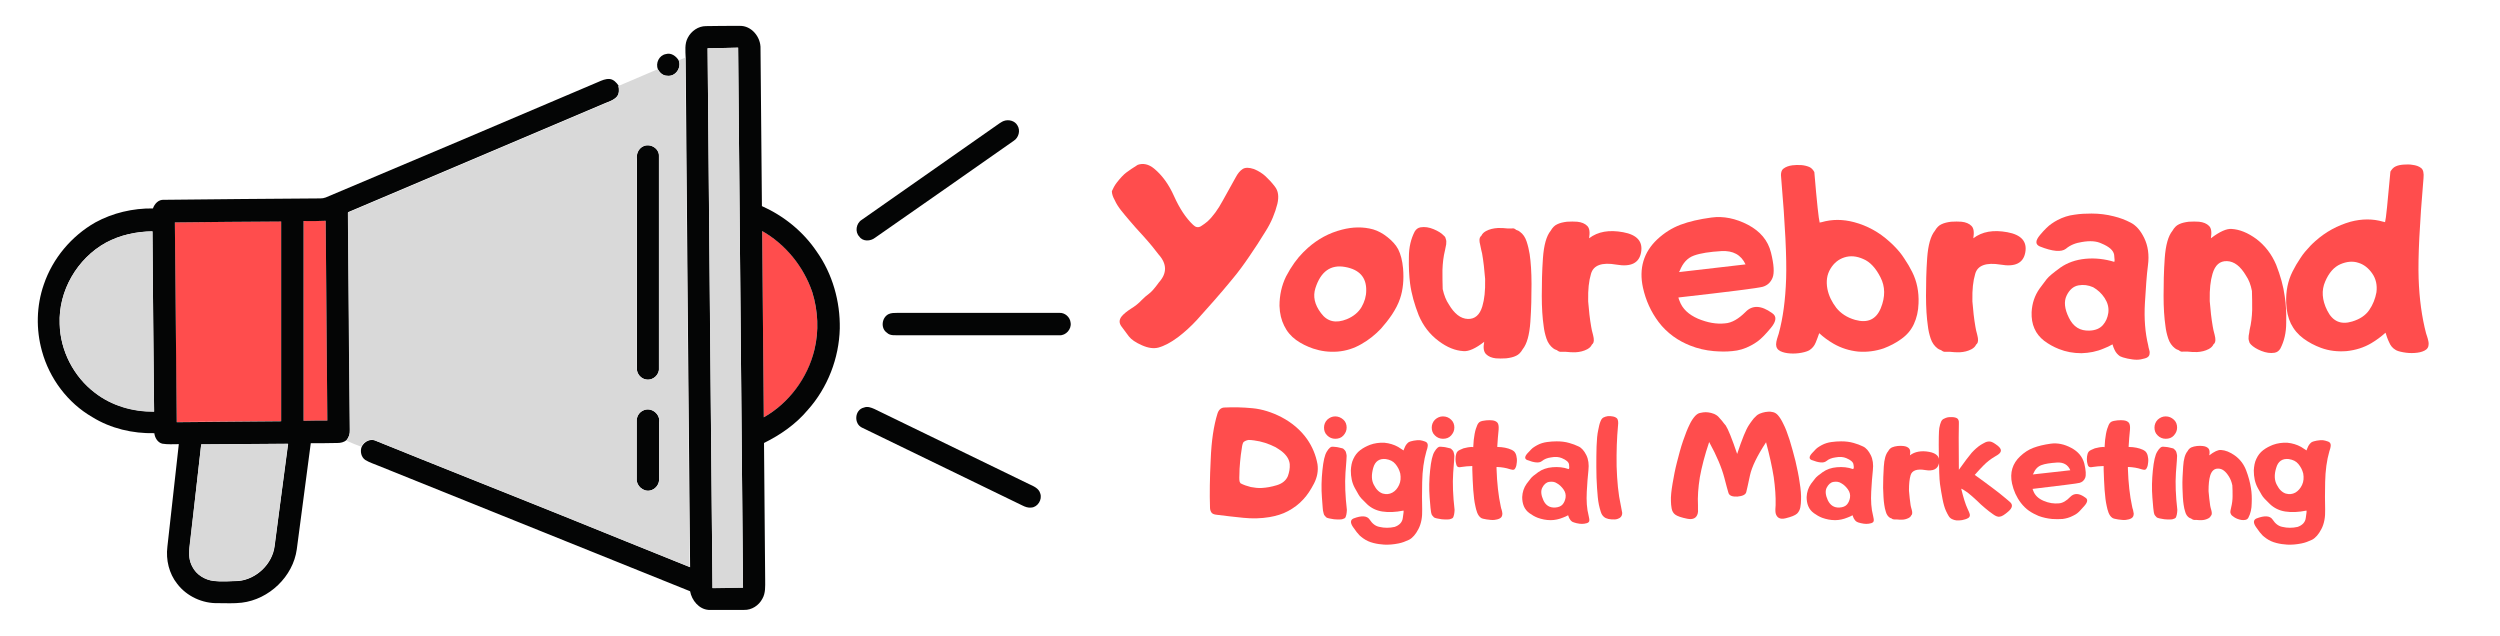 <?xml version="1.0" encoding="utf-8"?>
<!-- Generator: Adobe Illustrator 24.1.1, SVG Export Plug-In . SVG Version: 6.00 Build 0)  -->
<svg version="1.1" id="Layer_1" xmlns="http://www.w3.org/2000/svg" xmlns:xlink="http://www.w3.org/1999/xlink" x="0px" y="0px"
	 viewBox="0 0 1072.3 272.6" style="enable-background:new 0 0 1072.3 272.6;" xml:space="preserve">
<style type="text/css">
	.st0{fill:#FF4D4D;}
	.st1{fill:#040505;}
	.st2{fill:#D9D9D9;}
</style>
<g>
	<path class="st0" d="M75,95.4c15.2-0.2,30.4-0.3,45.6-0.5c0,28.6,0,57.1,0,85.7c-14.9,0.2-29.9,0.3-44.8,0.4
		C75.4,152.5,75.3,124,75,95.4z"/>
	<path class="st0" d="M130.2,94.8c3.2,0,6.3,0,9.5-0.1c0.2,28.6,0.5,57.1,0.7,85.7c-3.4,0-6.8,0-10.2,0.1
		C130.3,152,130.2,123.4,130.2,94.8z"/>
	<path class="st0" d="M326.9,99.1c10.1,5.6,17.8,15.2,21.5,26.2c2.5,8,2.9,16.7,0.9,24.8c-2.8,12.1-10.9,22.8-21.7,28.9
		C327.4,152.4,327.1,125.8,326.9,99.1z"/>
	<g>
		<g>
			<path class="st1" d="M295,16.2c1.5-2.9,4.5-5,7.8-5c4.8-0.1,9.6-0.1,14.4-0.1c5.1-0.2,9.2,4.8,9,9.8c0.2,22.5,0.4,45,0.6,67.5
				c9.4,4.2,17.7,10.9,23.5,19.5c6.8,9.6,10.1,21.4,9.9,33c-0.3,12.7-5.2,25.4-13.7,34.9c-5.1,6.1-11.7,10.7-18.8,14.2
				c0.2,19.6,0.3,39.2,0.5,58.9c0,2.6,0.2,5.5-1.2,7.9c-1.5,2.9-4.6,4.9-7.8,4.8c-5.1,0-10.2,0-15.3,0c-4.1-0.3-7.2-4.1-7.9-8
				c-44.5-17.9-89.1-35.9-133.6-53.8c-1.9-0.8-3.9-1.4-5.7-2.5c-1.8-1.2-2.3-3.7-1.6-5.6c1.1-2.4,4-3.8,6.4-2.5
				c26.6,10.8,53.2,21.3,79.8,32c18.2,7.4,36.4,14.7,54.7,22.1c-0.7-72.8-1.3-145.7-1.9-218.5C294,21.8,293.6,18.8,295,16.2z
				 M303.5,20.7c0.7,77.2,1.4,154.4,2.1,231.5c4.4-0.1,8.7-0.1,13.1-0.2c-0.7-77.2-1.4-154.4-2.1-231.6
				C312.2,20.6,307.8,20.6,303.5,20.7z M326.9,99.1c0.2,26.7,0.5,53.3,0.7,79.9c10.8-6.1,18.8-16.9,21.7-28.9
				c2-8.1,1.6-16.8-0.9-24.8C344.7,114.4,337,104.8,326.9,99.1z"/>
		</g>
		<path class="st1" d="M282.2,29.7c-1.1-2.6,0.5-6,3.4-6.5c2.3-0.7,4.4,0.9,5.5,2.7c1.3,3.2-1.4,7.1-4.9,6.6
			C284.4,32.5,283,31.2,282.2,29.7z"/>
		<g>
			<path class="st1" d="M256.5,35.2c1.6-0.7,3.3-1.5,5.1-1.3c1.6,0.2,2.8,1.5,3.7,2.8c0.3,1.5,0.4,3.3-0.6,4.6
				c-1.5,1.8-3.8,2.3-5.8,3.2c-36.5,15.5-73,31-109.6,46.5c0.3,31.1,0.5,62.2,0.8,93.3c0.1,1.6-0.4,3.2-1.5,4.5
				c-1.1,0.9-2.5,1.2-3.8,1.2c-3.8,0.1-7.7,0.1-11.5,0.1c-2,15.2-4,30.4-6,45.5c-1.6,11.7-11.9,21.5-23.6,22.9
				c-3.4,0.4-6.7,0.2-10.1,0.2c-6.7,0.2-13.5-2.9-17.6-8.3c-3.5-4.4-4.9-10.3-4.2-15.9c1.6-14.7,3.3-29.3,4.9-44
				c-2.4,0-4.8,0.2-7.1-0.2c-2-0.5-3.2-2.6-3.4-4.5c-9.3,0.2-18.7-2-26.6-6.9C29,172.8,21.2,162.3,18,150.6
				c-2.6-9.3-2.4-19.4,0.8-28.6c3.8-11.2,11.9-20.8,22.1-26.6c7.5-4.1,16.1-6.1,24.7-6c0.7-2,2.4-3.9,4.8-3.7
				c22.3-0.3,44.7-0.4,67-0.6c0.8,0,1.5-0.1,2.3-0.4C178.5,68.4,217.5,51.8,256.5,35.2z M75,95.4c0.3,28.6,0.5,57.1,0.8,85.7
				c14.9-0.2,29.9-0.2,44.8-0.4c0-28.6,0-57.1,0-85.7C105.4,95.1,90.2,95.2,75,95.4z M130.2,94.8c0,28.6,0,57.1,0,85.7
				c3.4-0.1,6.8-0.1,10.2-0.1c-0.2-28.6-0.5-57.1-0.7-85.7C136.6,94.8,133.4,94.9,130.2,94.8z M45.4,104.1
				c-12.3,6.8-20.4,20.7-19.8,34.8c0.2,11.5,6,22.6,15.1,29.5c7.2,5.6,16.4,8.2,25.4,8.1c-0.3-25.8-0.5-51.5-0.7-77.3
				C58.5,99.3,51.5,100.8,45.4,104.1z M86.3,190.6c-1.7,14.8-3.3,29.6-5,44.4c-0.4,2.8-0.1,5.7,1.3,8.2c1.7,3.3,5.3,5.5,9,6
				c3.6,0.4,7.2,0.1,10.8,0c7.6-0.8,14.4-7.2,15.4-14.9c1.9-14.6,3.8-29.3,5.8-43.9C111.1,190.4,98.7,190.5,86.3,190.6z"/>
		</g>
		<path class="st1" d="M430.5,51.9c2.1-0.8,4.8-0.1,5.9,1.9c1.4,2.2,0.5,5.3-1.6,6.6C415,74.3,395.1,88.2,375.3,102
			c-1.9,1.5-5.2,1.7-6.7-0.5c-2-2-1.4-5.7,1-7.2c19.7-13.8,39.4-27.6,59.1-41.4C429.1,52.7,429.7,52.2,430.5,51.9z"/>
		<path class="st1" d="M275.8,62.8c2.9-1.5,6.9,0.7,6.9,4.1c0.1,30.3,0,60.6,0,91c0.2,2.8-2.5,5.3-5.3,4.9c-2.4-0.2-4.4-2.5-4.2-4.9
			c0-29.9,0-59.8,0-89.7C272.9,66.1,273.8,63.8,275.8,62.8z"/>
		<path class="st1" d="M381.2,134.7c1.1-0.5,2.4-0.5,3.7-0.5c23.1,0,46.3,0,69.4,0c2.4-0.2,4.7,1.8,4.9,4.2c0.5,2.7-2,5.6-4.8,5.4
			c-22.8,0-45.5,0-68.3,0c-1.9-0.1-4.2,0.4-5.7-1.1C377.6,140.8,378.2,136.1,381.2,134.7z"/>
		<path class="st1" d="M370.6,174.8c1.5-0.6,3,0,4.4,0.6c22.1,10.7,44.2,21.5,66.3,32.2c1.9,0.9,4.3,1.8,4.9,4.1
			c0.9,2.6-1.1,5.8-3.8,6c-1.4,0.2-2.7-0.3-3.9-0.9c-22.8-11.1-45.7-22.2-68.6-33.3C366.1,181.9,366.5,175.7,370.6,174.8z"/>
		<path class="st1" d="M275.8,176.1c3.4-1.7,7.6,1.4,6.9,5.2c0,8,0,16,0,24c0.2,2.4-1.6,4.6-3.9,5.1c-2.9,0.6-5.9-2.1-5.7-5
			c0-8.2,0-16.5,0-24.7C273,178.7,274.1,176.9,275.8,176.1z"/>
	</g>
	<g>
		<path class="st2" d="M303.5,20.7c4.4-0.1,8.7-0.1,13.1-0.2c0.7,77.2,1.4,154.4,2.1,231.6c-4.4,0.1-8.7,0.1-13.1,0.2
			C304.8,175,304.2,97.9,303.5,20.7z"/>
		<g>
			<path class="st2" d="M291.1,25.9c0.9-0.4,1.9-0.8,2.8-1.2c0.6,72.8,1.3,145.7,1.9,218.5c-18.2-7.3-36.4-14.7-54.7-22.1
				c-26.6-10.8-53.2-21.2-79.8-32c-2.4-1.3-5.3,0.1-6.4,2.5c-2.2-0.8-4.3-1.7-6.4-2.6c1.1-1.2,1.6-2.8,1.5-4.5
				c-0.3-31.1-0.6-62.2-0.8-93.3c36.6-15.4,73-31,109.6-46.5c2-0.9,4.3-1.5,5.8-3.2c1-1.3,1-3.1,0.6-4.6c5.6-2.4,11.3-4.8,16.9-7.2
				c0.8,1.5,2.2,2.8,4,2.8C289.7,33,292.4,29.1,291.1,25.9z M275.8,62.8c-2,1-2.9,3.2-2.7,5.4c0,29.9,0,59.8,0,89.7
				c-0.1,2.4,1.9,4.7,4.2,4.9c2.8,0.4,5.5-2.1,5.3-4.9c0-30.3,0-60.6,0-91C282.7,63.5,278.7,61.3,275.8,62.8z M275.8,176.1
				c-1.7,0.8-2.8,2.6-2.7,4.6c0,8.2,0,16.5,0,24.7c-0.2,3,2.7,5.6,5.7,5c2.3-0.4,4.1-2.7,3.9-5.1c0-8,0-16,0-24
				C283.4,177.5,279.2,174.3,275.8,176.1z"/>
		</g>
		<path class="st2" d="M45.4,104.1c6.1-3.3,13.1-4.8,20-4.8c0.2,25.8,0.4,51.5,0.7,77.3c-9.1,0.1-18.2-2.5-25.4-8.1
			c-9.1-6.9-14.8-18.1-15.1-29.5C25,124.8,33.1,110.9,45.4,104.1z"/>
		<path class="st2" d="M86.3,190.6c12.4-0.1,24.8-0.2,37.2-0.3c-1.9,14.7-3.8,29.3-5.8,43.9c-1,7.6-7.7,14.1-15.4,14.9
			c-3.6,0.1-7.2,0.5-10.8,0c-3.7-0.4-7.3-2.6-9-6c-1.4-2.5-1.6-5.4-1.3-8.2C83,220.2,84.6,205.4,86.3,190.6z"/>
	</g>
</g>
<g>
	<g>
		<path class="st0" d="M479.1,78.2c1.5-1.9,2.8-3.3,4-4.2s2.8-2,4.9-3.3c2.3-0.8,4.7-0.3,7,1.6c3.4,2.8,6.3,6.7,8.6,11.9
			c2.3,5.1,5,9.3,8.2,12.3c1,1,2.1,1.2,3.2,0.6c1.1-0.7,2.1-1.4,2.9-2.1c2.3-2.1,4.5-5.1,6.6-9c2.2-3.9,4-7.2,5.5-9.9
			c0.9-1.7,1.9-2.9,3-3.6s2.7-0.7,4.8,0c2,0.8,3.7,1.9,5,3.1c1.4,1.3,2.7,2.7,4,4.4c1.5,1.9,1.8,4.3,1.1,7.4c-1,4-2.6,7.9-5,11.7
			c-2.4,3.9-4.7,7.5-7,10.8c-2.3,3.4-4.7,6.7-7.3,9.8c-2.6,3.1-5.2,6.3-7.9,9.3c-2.4,2.7-4.9,5.5-7.3,8.2c-2.5,2.7-5.2,5.2-8.1,7.4
			c-3.1,2.3-5.9,3.8-8.5,4.5c-2,0.5-4.3,0.2-7-1s-4.5-2.4-5.6-3.8c-1-1.3-2.1-2.8-3.2-4.3s-1-2.9,0.1-4.3c0.9-1.1,2.3-2.2,4-3.3
			c1.8-1.1,3.3-2.3,4.5-3.6c1.1-1.1,2.2-2.1,3.2-2.8c1.1-0.8,2.5-2.4,4.3-4.9c3.5-3.9,3.5-7.9-0.2-12c-1.5-2-3.5-4.5-6.2-7.5
			c-2.7-2.9-4.8-5.3-6.4-7.2c-1.1-1.3-2.3-2.7-3.4-4.1s-2.1-2.9-2.8-4.5c-0.8-1.4-1.2-2.7-1.2-3.8C477.4,80.9,478,79.6,479.1,78.2z"
			/>
		<path class="st0" d="M551.6,118.6c2.3-4.4,4.8-7.8,7.4-10.4c1-1,1.7-1.6,2-1.9c4.3-3.8,9.1-6.4,14.6-7.8c4.6-1.2,9.1-1.3,13.4-0.1
			c2,0.6,4.1,1.7,6.1,3.3c2,1.6,3.6,3.3,4.6,5.2c1.1,2.2,1.8,4.9,2.1,8.2c0.4,4.8,0,9.2-1.3,13c-0.8,2.4-2,4.6-3.5,6.9
			c-1.5,2.2-3.1,4.2-4.7,6c-2.5,2.6-5.2,4.8-8.4,6.6c-3.1,1.8-6.5,2.9-10.1,3.2c-3.8,0.3-7.3-0.2-10.6-1.3c-2.6-0.9-5.1-2.1-7.3-3.7
			s-3.9-3.6-5.1-6.1c-1.2-2.4-1.9-5.2-2-8.5C548.8,126.7,549.7,122.5,551.6,118.6z M564.2,123.6c-1.1,3.5-0.4,7,2.4,10.7
			c2.7,3.7,6.4,4.5,11.1,2.6c2.9-1.2,5-3,6.3-5.2c1.3-2.3,2-4.6,2-7.1c0.1-5.6-2.9-9-9.1-10.1C570.8,113.4,566.5,116.4,564.2,123.6z
			"/>
		<path class="st0" d="M650.3,98.6c0.7,0.2,1.3,0.5,1.6,0.8c1.4,1,2.3,2.4,2.9,4.2s1,3.6,1.3,5.4c0.5,3.4,0.8,7.7,0.8,12.9
			c0,5.2-0.1,10.6-0.5,16.2s-1.5,9.5-3.3,11.7c-0.8,1.4-1.7,2.3-2.8,2.8c-1.2,0.6-2.6,0.9-4.3,1.1c-1.7,0.1-3.1,0.1-4.4,0
			c-1.8-0.2-3.2-0.8-4.2-1.8s-1.3-2.7-0.8-5.3c-3.7,2.9-6.7,4.2-8.9,4c-3.5-0.2-7-1.6-10.6-4.3c-3.9-2.9-6.7-6.6-8.6-11.1
			c-1.8-4.6-3.1-9.1-3.7-13.7c-0.4-3.2-0.6-6.9-0.5-11.2c0-4.3,0.9-7.9,2.5-11c0.6-1,1.4-1.6,2.5-1.8c1.8-0.3,3.7,0,5.6,0.8
			c1.9,0.8,3.4,1.7,4.3,2.7c0.5,0.4,0.8,0.8,0.9,1.4c0.3,0.7,0.3,1.5,0.2,2.4c-0.2,0.9-0.3,1.7-0.5,2.5c-0.7,2.8-1,5.6-1.1,8.5
			c0,2.8,0,5.6,0.1,8.2c0.6,2.7,1.5,4.9,2.6,6.5c2.4,4.1,5.1,6.2,8.2,6.3c3,0.1,5.1-1.7,6.2-5.4c0.9-3,1.3-6.7,1.2-11.3
			c0-0.1,0-0.3,0-0.5c-0.3-3.8-0.7-7.5-1.3-10.9c-0.2-0.8-0.5-2-0.8-3.6c-0.5-1.8-0.4-3,0.1-3.6c0.1-0.1,0.3-0.3,0.4-0.4
			c0.4-0.9,1.1-1.5,2-2c1.5-0.8,3.2-1.2,5.1-1.3c1.4,0,2.8,0,4.2,0.2c0.6,0,1.2,0,1.8,0C649.1,97.8,649.8,98.1,650.3,98.6z"/>
		<path class="st0" d="M667.8,150.2c-0.7-0.2-1.2-0.5-1.6-0.8c-1.3-1-2.3-2.4-2.9-4.2c-0.6-1.8-1-3.6-1.2-5.4
			c-0.5-3.4-0.8-7.7-0.8-12.9c0-5.2,0.1-10.6,0.5-16.2c0.4-5.6,1.5-9.5,3.3-11.7c0.8-1.4,1.7-2.3,2.8-2.8c1.2-0.6,2.6-0.9,4.2-1.1
			c1.6-0.1,3.1-0.1,4.4,0c1.9,0.2,3.3,0.8,4.3,1.8s1.2,2.7,0.8,5.3c3.8-2.9,8.6-3.7,14.6-2.6s8.5,4,7.7,8.6s-4.3,6.4-10.6,5.3
			s-9.9,0.3-10.9,4c-0.9,3-1.3,6.7-1.2,11.3c0,0.1,0,0.3,0,0.5c0.3,3.8,0.7,7.5,1.3,10.9c0.1,0.8,0.4,2,0.8,3.5
			c0.5,1.9,0.4,3.1-0.1,3.7c-0.1,0.1-0.3,0.3-0.4,0.4c-0.4,0.9-1.1,1.5-2,2c-1.5,0.8-3.2,1.2-5,1.3c-1.4,0-2.8,0-4.2-0.2
			c-0.6,0-1.3,0-1.8,0C669,151,668.4,150.7,667.8,150.2z"/>
		<path class="st0" d="M719.9,127.6c0.1,0.5,0.3,1,0.5,1.5c1.2,3.3,3.8,5.8,7.9,7.6c4.1,1.7,7.9,2.4,11.6,2c2.9-0.2,5.8-1.9,8.8-4.9
			c2.9-3,6.7-2.9,11.4,0.5c2,1.3,1.9,3.4-0.5,6.3c-2.4,2.9-4.3,4.8-5.7,5.8c-1,0.7-1.9,1.3-2.9,1.8c-2.6,1.4-5.3,2.2-8,2.4
			c-2.7,0.3-5.3,0.2-7.9,0c-3.5-0.3-7-1.1-10.2-2.4c-2.5-1-5-2.3-7.3-4s-4.4-3.7-6.2-6.1c-3.3-4.4-5.5-9.3-6.7-14.7
			c-1.8-8.3,0.3-15.2,6.1-20.7c3-2.8,6.3-4.9,10-6.3s8.1-2.4,13.3-3.1c5.1-0.7,10.4,0.4,15.6,3.1c5.3,2.8,8.6,6.7,9.9,11.9
			c1.3,5.2,1.5,8.8,0.7,10.8s-2.2,3.3-4.2,3.9C753.9,123.6,741.9,125.1,719.9,127.6z M738.3,107.7c-5,0.3-8.9,0.9-11.7,1.9
			s-4.8,3.2-6.1,6.5c-0.1,0.2-0.3,0.4-0.3,0.6l28.5-3.3C746.8,109.3,743.3,107.4,738.3,107.7z"/>
		<path class="st0" d="M778.8,146.9c-0.6,1.5-1.5,2.5-2.7,3.3c-0.7,0.4-1.8,0.8-3.4,1.1c-1.6,0.3-3.2,0.4-4.8,0.3
			c-1.6-0.1-3.1-0.4-4.3-1s-1.8-1.6-1.8-2.9c0-0.8,0.2-1.5,0.4-2.3s0.5-1.5,0.7-2.2c1.9-6.9,2.9-14.7,3.2-23.6s-0.4-23.2-2.1-43
			c-0.3-2.1,0-3.6,1-4.3c0.9-0.7,2.2-1.2,3.8-1.4c1.1-0.1,2.3-0.2,3.7-0.1s2.5,0.4,3.5,0.8c0.9,0.4,1.6,1.1,2.2,2.2
			c1.1,13.2,1.9,20.4,2.3,21.7c0.3-0.1,0.5-0.2,0.8-0.2c4.5-1.3,9.1-1.3,14,0c5.6,1.5,10.7,4.3,15.1,8.3c0.7,0.6,1.4,1.3,2.1,2
			c1.6,1.6,3.1,3.4,4.3,5.3c1.3,1.9,2.4,3.8,3.4,5.8c2,4,2.9,8.5,2.7,13.4c-0.1,3.4-0.8,6.3-2,8.9c-1.2,2.6-3,4.7-5.4,6.4
			c-2.3,1.7-4.9,3-7.5,4c-3.5,1.2-7.2,1.7-11,1.4c-3.8-0.4-7.3-1.5-10.6-3.4c-2.2-1.3-4.3-2.8-6.1-4.5
			C779.9,144,779.4,145.5,778.8,146.9z M799.2,111.1c-2.9-1.3-5.6-1.5-8.1-0.7s-4.5,2.4-6,4.9s-1.9,5.3-1.3,8.6
			c0.6,3,1.9,5.6,3.8,8.1c1.9,2.4,4.6,4.2,8.1,5.2c5.4,1.5,9-0.2,11-5c2-4.9,1.9-9.3-0.1-13.2C804.6,115,802.1,112.3,799.2,111.1z"
			/>
		<path class="st0" d="M832.6,150.2c-0.7-0.2-1.2-0.5-1.6-0.8c-1.3-1-2.3-2.4-2.9-4.2c-0.6-1.8-1-3.6-1.2-5.4
			c-0.5-3.4-0.8-7.7-0.8-12.9c0-5.2,0.1-10.6,0.5-16.2c0.4-5.6,1.5-9.5,3.3-11.7c0.8-1.4,1.7-2.3,2.8-2.8c1.2-0.6,2.6-0.9,4.2-1.1
			c1.6-0.1,3.1-0.1,4.4,0c1.9,0.2,3.3,0.8,4.3,1.8s1.2,2.7,0.8,5.3c3.8-2.9,8.6-3.7,14.6-2.6s8.5,4,7.7,8.6s-4.3,6.4-10.6,5.3
			c-6.2-1-9.9,0.3-10.9,4c-0.9,3-1.3,6.7-1.2,11.3c0,0.1,0,0.3,0,0.5c0.3,3.8,0.7,7.5,1.3,10.9c0.1,0.8,0.4,2,0.8,3.5
			c0.5,1.9,0.4,3.1-0.1,3.7c-0.1,0.1-0.3,0.3-0.4,0.4c-0.4,0.9-1.1,1.5-2,2c-1.5,0.8-3.2,1.2-5,1.3c-1.4,0-2.8,0-4.2-0.2
			c-0.6,0-1.3,0-1.8,0C833.8,151,833.2,150.7,832.6,150.2z"/>
		<path class="st0" d="M906.8,109.3c-0.3-1.9-2.1-3.5-5.5-4.9c-2.1-1-4.9-1.2-8.3-0.6c-2.7,0.4-5,1.3-6.9,2.9
			c-1.9,1.5-5.7,1.2-11.2-1c-2-0.9-1.9-2.5,0.1-4.9s3.7-4,4.9-4.8c0.8-0.6,1.7-1.1,2.6-1.6c2.3-1.2,4.7-2,7.2-2.3
			c2.5-0.4,5-0.5,7.4-0.5c3.3,0,6.5,0.4,9.6,1.2c2.5,0.6,4.9,1.5,7.2,2.7s4.2,3.3,5.8,6.6c1.6,3.3,2.2,7.2,1.6,11.7
			s-0.9,9.9-1.3,16.1c-0.4,6.8,0.1,12.9,1.4,18.2c0.1,0.6,0.2,1.2,0.4,1.8s0.3,1.2,0.2,1.7c0,1-0.7,1.8-1.9,2.1
			c-1.3,0.4-2.5,0.6-3.6,0.6c-1.2,0-2.5-0.2-4-0.5s-2.6-0.7-3.2-1c-1-0.7-1.8-1.6-2.3-2.7c-0.4-0.8-0.7-1.6-0.9-2.4
			c-1.2,0.7-2.5,1.3-3.8,1.8c-3,1.3-6.2,1.9-9.5,2c-3.5,0-6.7-0.6-9.7-1.8c-2.3-0.9-4.4-2.1-6.3-3.5c-1.9-1.5-3.3-3.2-4.2-5.3
			c-0.9-2-1.3-4.4-1.2-7c0.2-3.8,1.3-7.1,3.4-10.1c1.1-1.5,2.1-2.8,3-4s2.9-2.8,5.9-5c3-2.1,6.6-3.4,10.8-3.8s8.3,0.1,12.3,1.3
			C907.1,112.2,907,111.2,906.8,109.3z M891.5,122.4c-2.2,0.4-3.9,1.9-5.1,4.4c-1.2,2.5-0.9,5.7,1,9.5c1.9,3.9,4.8,5.7,8.9,5.5
			c2.5-0.1,4.4-0.9,5.7-2.4s2-3.2,2.3-5.2c0.3-2.3-0.3-4.4-1.6-6.4c-1.3-2-3-3.5-4.9-4.6C895.7,122.3,893.7,122,891.5,122.4z"/>
		<path class="st0" d="M934.5,150.2c-0.7-0.2-1.2-0.5-1.6-0.8c-1.3-1-2.3-2.4-2.9-4.2c-0.6-1.8-1-3.6-1.2-5.4
			c-0.5-3.4-0.8-7.7-0.8-12.9c0-5.2,0.1-10.6,0.5-16.2c0.4-5.6,1.5-9.5,3.3-11.7c0.8-1.4,1.7-2.3,2.8-2.8c1.2-0.6,2.6-0.9,4.2-1.1
			c1.6-0.1,3.1-0.1,4.4,0c1.9,0.2,3.3,0.8,4.3,1.8s1.2,2.7,0.8,5.3c3.8-2.9,6.8-4.2,8.9-4c3.4,0.2,6.9,1.6,10.6,4.3
			c3.8,2.9,6.6,6.6,8.5,11.1c1.8,4.6,3.1,9.1,3.7,13.7c0.5,3.2,0.7,6.9,0.6,11.2c0,4.3-0.9,7.9-2.5,11c-0.6,1-1.4,1.6-2.5,1.8
			c-1.8,0.3-3.7,0-5.7-0.8s-3.4-1.7-4.4-2.7c-0.4-0.4-0.7-0.8-0.8-1.4c-0.3-0.7-0.3-1.5-0.2-2.4c0.2-0.9,0.3-1.7,0.4-2.5
			c0.7-2.8,1-5.6,1.1-8.5c0-2.8,0-5.6-0.1-8.2c-0.5-2.7-1.4-4.9-2.5-6.5c-2.4-4.1-5.1-6.2-8.2-6.3c-3.1-0.1-5.1,1.7-6.2,5.4
			c-0.9,3-1.3,6.7-1.2,11.3c0,0.1,0,0.3,0,0.5c0.3,3.8,0.7,7.5,1.3,10.9c0.1,0.8,0.4,2,0.8,3.5c0.5,1.9,0.4,3.1-0.1,3.7
			c-0.1,0.1-0.3,0.3-0.4,0.4c-0.4,0.9-1.1,1.5-2,2c-1.5,0.8-3.2,1.2-5,1.3c-1.4,0-2.8,0-4.2-0.2c-0.6,0-1.3,0-1.8,0
			C935.7,151,935.1,150.7,934.5,150.2z"/>
		<path class="st0" d="M1023.2,142.7c-1.9,1.7-3.9,3.2-6.1,4.5c-3.2,1.9-6.8,3-10.6,3.4c-3.8,0.3-7.5-0.1-11-1.4
			c-2.7-1-5.2-2.3-7.5-4s-4.1-3.8-5.4-6.4c-1.2-2.5-1.9-5.5-2-8.9c-0.2-4.9,0.7-9.4,2.7-13.4c1-2,2.1-3.9,3.4-5.8
			c1.2-1.9,2.7-3.6,4.3-5.3c0.7-0.7,1.4-1.4,2.1-2c4.5-4,9.5-6.7,15.1-8.3c4.9-1.3,9.6-1.3,14,0c0.2,0,0.5,0.1,0.8,0.2
			c0.4-1.3,1.1-8.5,2.3-21.7c0.6-1,1.3-1.8,2.2-2.2c1-0.5,2.2-0.7,3.5-0.8c1.4-0.1,2.6-0.1,3.7,0.1c1.6,0.2,2.8,0.6,3.8,1.4
			c0.9,0.7,1.2,2.2,1,4.3c-1.7,19.8-2.4,34.1-2.1,43s1.4,16.7,3.2,23.6c0.2,0.7,0.5,1.4,0.7,2.2s0.4,1.5,0.4,2.3
			c0,1.4-0.6,2.3-1.8,2.9c-1.2,0.6-2.6,0.9-4.3,1c-1.6,0.1-3.2,0-4.8-0.3c-1.6-0.3-2.7-0.6-3.4-1.1c-1.2-0.7-2.1-1.8-2.7-3.3
			C1024.1,145.5,1023.6,144,1023.2,142.7z M997.3,120.8c-1.6,3.7-1.4,7.8,0.9,12.4s5.8,6.2,10.7,4.7c3.3-1,5.7-2.6,7.3-4.9
			c1.6-2.3,2.6-4.9,3.1-7.6c0.4-3.1-0.2-5.8-1.8-8.1c-1.6-2.3-3.6-3.9-6-4.6c-2.4-0.8-5-0.5-7.6,0.6
			C1001.1,114.5,998.9,117,997.3,120.8z"/>
	</g>
	<g>
		<path class="st0" d="M522.2,177.4c0.5-1.6,1.5-2.5,2.8-2.6c4.1-0.2,8.2-0.1,12.3,0.3c4.1,0.4,8.2,1.7,12.3,3.8
			c4.6,2.4,8.3,5.6,11,9.4c2.3,3.3,3.8,6.9,4.5,10.8c0.4,2.8-0.1,5.6-1.5,8.3s-2.9,5-4.6,6.8c-1.9,2.1-4.1,3.7-6.5,5s-5.1,2.1-8,2.6
			c-3.6,0.6-7.4,0.7-11.2,0.3s-7.6-0.8-11.4-1.3c-1.2-0.1-2-0.5-2.3-1c-0.4-0.6-0.6-1.3-0.6-2.1c-0.2-5.7-0.1-12.6,0.3-20.6
			C519.6,189.1,520.6,182.5,522.2,177.4z M553.2,199.1c-0.2-2-1.3-3.8-3.4-5.5c-0.8-0.6-1.7-1.2-2.7-1.8c-3-1.5-6-2.5-9.2-2.9
			c-0.8-0.1-1.6-0.2-2.3-0.2c-0.8,0.1-1.6,0.4-2.2,0.9c-0.3,0.3-0.6,1.2-0.8,2.9c-0.3,1.7-0.5,3.5-0.7,5.6c-0.2,2-0.3,3.9-0.3,5.6
			c-0.1,1.7,0,2.8,0.2,3.1c0.1,0.2,0.2,0.4,0.3,0.5c1.3,0.7,2.8,1.2,4.4,1.6c1.6,0.3,3.1,0.5,4.7,0.4c2-0.1,4.2-0.5,6.5-1.2
			s3.9-2,4.7-3.9C553,202.5,553.3,200.9,553.2,199.1z"/>
		<path class="st0" d="M567,213.4c-0.3-3.8-0.2-7.7,0.2-11.6c0.4-4,1-6.7,1.9-8.1c0.9-1.5,1.7-2.2,2.6-2.1c0.8,0.1,1.7,0.1,2.4,0.3
			s1.2,0.3,1.7,0.4c0.1,0,0.2,0.1,0.4,0.2c0.1,0.1,0.2,0.2,0.3,0.3l0.3,0.3c0.1,0.1,0.1,0.2,0.3,0.4c0.1,0.1,0.1,0.3,0.2,0.5
			c0.1,0.3,0.1,0.5,0.2,0.8c0,0.1,0,0.3,0.1,0.7c0,0.3-0.1,2.7-0.5,7.3c-0.3,4.6-0.1,9.8,0.6,15.9c0,0.6-0.1,1.3-0.2,1.9
			c-0.1,0.6-0.3,1-0.4,1.3c-0.2,0.4-0.7,0.6-1.4,0.8c-0.3,0.1-0.7,0.1-1.1,0.1c-0.4,0-0.8,0-1.2,0c-0.8,0-1.6-0.1-2.5-0.3
			c-0.6-0.1-1.2-0.2-1.7-0.4c-0.1-0.1-0.2-0.1-0.3-0.2c-0.1,0-0.2-0.1-0.3-0.3c-0.1-0.1-0.2-0.2-0.3-0.3c0,0-0.1-0.1-0.3-0.4
			c-0.1-0.1-0.1-0.2-0.2-0.5c-0.1-0.2-0.1-0.4-0.2-0.8C567.4,219.3,567.3,217.3,567,213.4z M576.2,180c1,0.9,1.4,2.1,1.4,3.4
			c0,1.3-0.5,2.4-1.4,3.4s-2.1,1.4-3.5,1.4c-1.3,0-2.5-0.5-3.4-1.4c-1-0.9-1.4-2.1-1.4-3.4c0-1.3,0.5-2.5,1.4-3.4
			c1-0.9,2.1-1.4,3.4-1.4C574,178.6,575.2,179.1,576.2,180z"/>
		<path class="st0" d="M601.7,222.1c0.3-1.9,0.4-2.9,0.3-3.1c-3.4,0.7-6.5,0.8-9.1,0.4s-4.8-1.5-6.6-3.2s-3-3-3.5-3.9
			s-1.1-1.9-1.7-3c-1.2-2.2-1.7-4.7-1.7-7.5c0.1-1.9,0.4-3.6,1.1-5c0.7-1.5,1.6-2.7,2.9-3.7c1.3-1,2.7-1.7,4.2-2.3
			c1.9-0.7,4-1,6.2-0.9c2.1,0.2,4.1,0.8,5.9,1.8c0.8,0.5,1.6,1,2.3,1.5c0.2-0.5,0.4-1.1,0.7-1.7c0.4-0.8,0.9-1.4,1.6-1.9
			c0.4-0.2,1.1-0.4,2.1-0.6c1-0.2,1.8-0.2,2.6-0.2c0.7,0.1,1.5,0.3,2.3,0.6s1.1,0.9,1.1,1.6c0,0.4-0.1,0.8-0.2,1.3
			c-0.1,0.4-0.3,0.9-0.4,1.3c-1.1,3.8-1.7,8.2-1.8,13.2c-0.1,4.5-0.1,8.4,0,11.7s-0.4,6.1-1.6,8.4c-1.2,2.3-2.5,3.8-4,4.6
			c-1.5,0.7-3,1.3-4.6,1.6c-2,0.4-4,0.6-6.1,0.5c-1.5-0.1-3.1-0.3-4.6-0.7c-1.6-0.4-3-1-4.4-2c-0.5-0.4-1.1-0.8-1.5-1.2
			c-0.7-0.7-1.7-1.9-2.9-3.7s-1.1-3,0.2-3.6c3.6-1.4,5.9-1.2,7,0.5s2.5,2.8,4.2,3.1c2.1,0.5,4.3,0.5,6.5,0
			C600.2,225.3,601.5,224,601.7,222.1z M593.1,211.7c1.5,0.4,2.8,0.3,4.1-0.4s2.2-1.8,2.9-3.3s0.8-3.1,0.5-4.9
			c-0.4-1.6-1.1-2.9-2.1-4.1c-1-1.2-2.3-1.8-4.1-2.1c-2.7-0.3-4.6,0.9-5.4,3.8s-0.8,5.3,0.3,7.3C590.3,210,591.6,211.2,593.1,211.7z
			"/>
		<path class="st0" d="M613.2,213.4c-0.3-3.8-0.2-7.7,0.2-11.6c0.4-4,1-6.7,1.9-8.1c0.9-1.5,1.7-2.2,2.6-2.1
			c0.8,0.1,1.7,0.1,2.4,0.3s1.2,0.3,1.7,0.4c0.1,0,0.2,0.1,0.4,0.2c0.1,0.1,0.2,0.2,0.3,0.3l0.3,0.3c0.1,0.1,0.1,0.2,0.3,0.4
			c0.1,0.1,0.1,0.3,0.2,0.5c0.1,0.3,0.1,0.5,0.2,0.8c0,0.1,0,0.3,0.1,0.7c0,0.3-0.1,2.7-0.5,7.3c-0.3,4.6-0.1,9.8,0.6,15.9
			c0,0.6-0.1,1.3-0.2,1.9c-0.1,0.6-0.3,1-0.4,1.3c-0.2,0.4-0.7,0.6-1.4,0.8c-0.3,0.1-0.7,0.1-1.1,0.1c-0.4,0-0.8,0-1.2,0
			c-0.8,0-1.6-0.1-2.5-0.3c-0.6-0.1-1.2-0.2-1.7-0.4c-0.1-0.1-0.2-0.1-0.3-0.2c-0.1,0-0.2-0.1-0.3-0.3c-0.1-0.1-0.2-0.2-0.3-0.3
			c0,0-0.1-0.1-0.3-0.4c-0.1-0.1-0.1-0.2-0.2-0.5c-0.1-0.2-0.1-0.4-0.2-0.8C613.7,219.3,613.5,217.3,613.2,213.4z M622.4,180
			c1,0.9,1.4,2.1,1.4,3.4c0,1.3-0.5,2.4-1.4,3.4s-2.1,1.4-3.5,1.4c-1.3,0-2.5-0.5-3.4-1.4c-1-0.9-1.4-2.1-1.4-3.4
			c0-1.3,0.5-2.5,1.4-3.4c1-0.9,2.1-1.4,3.4-1.4C620.3,178.6,621.5,179.1,622.4,180z"/>
		<path class="st0" d="M631.9,191.8c0.1-2.3,0.3-4.2,0.6-5.7c0.3-1.6,0.7-2.8,1.1-3.7c0.3-0.7,0.7-1.2,1.2-1.5
			c0.6-0.3,1.5-0.5,2.6-0.6s2-0.1,2.7,0c0.9,0.1,1.6,0.4,2.1,0.9s0.7,1.5,0.6,3c-0.3,2.4-0.4,4.9-0.6,7.5c0.6,0,1.2,0.1,1.8,0.1
			c1,0.1,2,0.3,3,0.6s1.8,0.7,2.4,1.2c0.4,0.4,0.8,1,1,1.9c0.2,0.8,0.3,1.7,0.2,2.7s-0.2,1.7-0.5,2.3c-0.3,0.7-0.6,1-1.1,1
			c-0.2,0-0.4,0-0.7-0.1c-0.2,0-0.4-0.1-0.8-0.2c-1.5-0.5-3.3-0.8-5.2-0.9h-0.4c0,0.3,0,0.5,0,0.8c0.2,6.1,0.8,11.5,1.8,16.1
			c0.1,0.5,0.2,1,0.4,1.5s0.2,1,0.3,1.6c0,0.9-0.3,1.6-1,2s-1.5,0.6-2.4,0.7c-0.9,0.1-2,0-3.3-0.2s-2.1-0.4-2.5-0.7
			c-0.7-0.5-1.2-1.2-1.6-2.2s-0.6-2-0.8-2.9c-0.4-1.8-0.7-4.1-0.9-6.9c-0.2-2.8-0.3-5.7-0.4-8.7c0-0.5,0-1,0-1.5h-0.2
			c-1.5,0-3,0.2-4.5,0.4c-0.4,0.1-0.6,0.1-0.7,0.1c-0.2,0-0.4,0-0.7-0.1c-0.2-0.1-0.3-0.2-0.5-0.4c-0.1-0.2-0.2-0.4-0.3-0.8
			c-0.2-0.6-0.3-1.4-0.3-2.2s0.1-1.5,0.3-2.2s0.6-1.3,1.5-1.7c0.5-0.2,1-0.4,1.6-0.7c0.4-0.1,1-0.2,1.8-0.4c0.3-0.1,0.9-0.1,1.8-0.2
			L631.9,191.8L631.9,191.8z"/>
		<path class="st0" d="M673,199.3c-0.1-1.1-1.2-2-3.1-2.8c-1.2-0.5-2.7-0.7-4.7-0.3c-1.5,0.2-2.8,0.7-3.9,1.6
			c-1.1,0.9-3.2,0.7-6.3-0.5c-1.1-0.5-1.1-1.4,0.1-2.8c1.2-1.3,2.1-2.3,2.8-2.7c0.5-0.3,0.9-0.6,1.5-0.9c1.3-0.7,2.7-1.1,4.1-1.3
			c1.4-0.2,2.8-0.3,4.2-0.3c1.9,0,3.7,0.2,5.4,0.7c1.4,0.4,2.8,0.9,4,1.5c1.3,0.6,2.4,1.9,3.3,3.7c0.9,1.8,1.2,4,0.9,6.6
			s-0.5,5.6-0.7,9.1c-0.2,3.8,0,7.3,0.8,10.3c0.1,0.3,0.1,0.7,0.2,1s0.1,0.7,0.1,1c0,0.6-0.4,1-1.1,1.2c-0.7,0.2-1.4,0.3-2.1,0.3
			c-0.7,0-1.4-0.1-2.3-0.3c-0.8-0.2-1.4-0.4-1.8-0.6c-0.6-0.4-1-0.9-1.3-1.5c-0.2-0.5-0.4-0.9-0.5-1.3c-0.7,0.4-1.4,0.7-2.2,1
			c-1.7,0.7-3.5,1.1-5.3,1.1c-2,0-3.8-0.4-5.5-1c-1.3-0.5-2.5-1.2-3.6-2s-1.9-1.8-2.4-3s-0.7-2.5-0.7-3.9c0.1-2.1,0.7-4,1.9-5.7
			c0.6-0.8,1.2-1.6,1.7-2.2c0.5-0.7,1.6-1.6,3.3-2.8s3.7-1.9,6.1-2.1c2.4-0.2,4.7,0,6.9,0.8C673.2,201,673.1,200.4,673,199.3z
			 M664.4,206.7c-1.2,0.2-2.2,1.1-2.9,2.5s-0.5,3.2,0.5,5.4s2.7,3.2,5,3.1c1.4-0.1,2.5-0.5,3.2-1.3s1.1-1.8,1.3-2.9
			c0.2-1.3-0.1-2.5-0.9-3.6s-1.7-2-2.8-2.6C666.8,206.6,665.6,206.5,664.4,206.7z"/>
		<path class="st0" d="M694,182.6c-0.5,5.3-0.7,11.1-0.6,17.4c0.2,6.3,0.7,11.9,1.8,16.8c0.1,0.5,0.2,1,0.3,1.6s0.2,1.1,0.3,1.6
			c0,0.9-0.3,1.6-1,2.1c-0.7,0.4-1.4,0.7-2.3,0.7s-1.7,0-2.6-0.2c-0.8-0.2-1.5-0.5-1.8-0.8c-0.7-0.5-1.2-1.3-1.5-2.3s-0.6-2-0.8-3
			c-0.4-1.9-0.6-4.3-0.8-7.2s-0.3-5.9-0.3-9s0-6.1,0.1-8.9c0.1-2.8,0.3-5.1,0.7-6.9c0.3-1.6,0.6-2.9,1-3.8c0.3-0.8,0.7-1.3,1.2-1.6
			c0.6-0.3,1.2-0.5,1.9-0.6s1.4,0,2,0.1c0.8,0.1,1.5,0.4,2,0.9C694,180,694.2,181.1,694,182.6z"/>
		<path class="st0" d="M745.1,194.7c2.1-6.4,3.8-10.5,5-12.3c0.5-0.7,0.9-1.4,1.4-2c0.5-0.7,1-1.3,1.6-1.8c0.3-0.3,0.5-0.5,0.8-0.7
			c0.4-0.3,1.1-0.6,2.1-0.9c0.8-0.2,1.6-0.4,2.3-0.4c0.7-0.1,1.4,0,2.3,0.2c0.7,0.2,1.4,0.6,2,1.3c0.8,0.9,1.6,2.2,2.3,3.7
			c0.9,1.7,1.8,4.1,2.7,6.9c0.9,2.9,1.7,5.9,2.5,9c0.7,3.1,1.4,6.2,1.8,9.2c0.5,3,0.7,5.5,0.6,7.5c0,1-0.1,2.1-0.3,3.2
			c-0.2,1.1-0.7,2-1.4,2.7c-0.9,0.8-2.5,1.4-4.9,2s-3.8-0.2-4.3-2.2c-0.1-0.5-0.1-1.1-0.1-1.7c0-0.6,0.1-1.2,0.1-1.7
			c0.1-3.6-0.2-7.7-0.8-12c-0.7-4.4-1.8-9.4-3.3-15c-3.8,5.8-6.1,10.5-6.9,14.2s-1.3,6.1-1.6,7.2c-0.3,1.1-1.6,1.7-3.8,1.9
			c-2.2,0.1-3.4-0.4-3.8-1.5s-0.9-3.3-1.8-6.6c-1.1-4.2-3.2-9.3-6.5-15.3c-1.9,5.6-3.2,10.7-4,15.1c-0.7,4.4-1,8.4-0.8,12.1
			c0,0.6,0,1.1,0,1.7c0.1,0.6,0,1.1-0.1,1.7c-0.5,2-2,2.8-4.5,2.3s-4.3-1.1-5.2-1.8c-0.8-0.6-1.3-1.5-1.5-2.6s-0.3-2.2-0.3-3.2
			c-0.1-2,0.2-4.5,0.7-7.5s1.1-6.1,1.9-9.2s1.6-6.2,2.6-9.1c1-2.9,1.9-5.2,2.8-7c0.7-1.5,1.5-2.7,2.4-3.7c0.7-0.7,1.4-1.2,2.2-1.3
			c0.9-0.2,1.6-0.3,2.3-0.3s1.4,0.1,2.3,0.3c1.1,0.3,1.8,0.6,2.2,0.9c0.3,0.2,0.6,0.4,0.9,0.7c0.5,0.6,1.1,1.2,1.6,1.8
			c0.5,0.7,1,1.3,1.6,2C741.2,184,742.9,188.2,745.1,194.7z"/>
		<path class="st0" d="M795,199.3c-0.1-1.1-1.2-2-3.1-2.8c-1.2-0.5-2.7-0.7-4.7-0.3c-1.5,0.2-2.8,0.7-3.9,1.6s-3.2,0.7-6.3-0.5
			c-1.1-0.5-1.1-1.4,0.1-2.8c1.2-1.3,2.1-2.3,2.8-2.7c0.5-0.3,0.9-0.6,1.5-0.9c1.3-0.7,2.7-1.1,4.1-1.3c1.4-0.2,2.8-0.3,4.2-0.3
			c1.9,0,3.7,0.2,5.4,0.7c1.4,0.4,2.8,0.9,4,1.5c1.3,0.6,2.4,1.9,3.3,3.7c0.9,1.8,1.2,4,0.9,6.6s-0.5,5.6-0.7,9.1
			c-0.2,3.8,0,7.3,0.8,10.3c0.1,0.3,0.1,0.7,0.2,1c0.1,0.3,0.1,0.7,0.1,1c0,0.6-0.4,1-1.1,1.2c-0.7,0.2-1.4,0.3-2.1,0.3
			s-1.4-0.1-2.3-0.3s-1.5-0.4-1.8-0.6c-0.6-0.4-1-0.9-1.3-1.5c-0.2-0.5-0.4-0.9-0.5-1.3c-0.7,0.4-1.4,0.7-2.2,1
			c-1.7,0.7-3.5,1.1-5.3,1.1c-2,0-3.8-0.4-5.5-1c-1.3-0.5-2.5-1.2-3.6-2s-1.9-1.8-2.4-3s-0.7-2.5-0.7-3.9c0.1-2.1,0.7-4,1.9-5.7
			c0.6-0.8,1.2-1.6,1.7-2.2c0.5-0.7,1.6-1.6,3.3-2.8s3.7-1.9,6.1-2.1c2.4-0.2,4.7,0,6.9,0.8C795.2,201,795.2,200.4,795,199.3z
			 M786.4,206.7c-1.2,0.2-2.2,1.1-2.9,2.5s-0.5,3.2,0.5,5.4c1.1,2.2,2.7,3.2,5,3.1c1.4-0.1,2.5-0.5,3.2-1.3s1.1-1.8,1.3-2.9
			c0.2-1.3-0.1-2.5-0.9-3.6s-1.7-2-2.8-2.6C788.8,206.6,787.6,206.5,786.4,206.7z"/>
		<path class="st0" d="M811.4,222.4c-0.4-0.1-0.7-0.3-0.9-0.4c-0.7-0.5-1.3-1.3-1.6-2.4c-0.3-1-0.6-2.1-0.7-3.1
			c-0.3-1.9-0.4-4.3-0.5-7.3c0-3,0.1-6,0.3-9.1s0.8-5.3,1.9-6.6c0.4-0.8,1-1.3,1.6-1.6c0.7-0.3,1.5-0.5,2.4-0.6s1.7-0.1,2.5,0
			c1.1,0.1,1.9,0.5,2.4,1s0.7,1.5,0.4,3c2.1-1.6,4.9-2.1,8.2-1.5c3.4,0.6,4.8,2.3,4.3,4.8c-0.5,2.6-2.5,3.6-6,3s-5.6,0.2-6.2,2.2
			c-0.5,1.7-0.7,3.8-0.7,6.4c0,0.1,0,0.2,0,0.3c0.2,2.2,0.4,4.2,0.7,6.2c0.1,0.4,0.2,1.1,0.5,2c0.3,1.1,0.2,1.7,0,2.1
			c-0.1,0.1-0.2,0.2-0.2,0.2c-0.2,0.5-0.6,0.9-1.2,1.2c-0.8,0.4-1.8,0.7-2.8,0.7c-0.8,0-1.6,0-2.3-0.1c-0.4,0-0.7,0-1,0
			C812.1,222.8,811.7,222.7,811.4,222.4z"/>
		<path class="st0" d="M840.2,201.5c2.5-3.5,4.3-5.9,5.5-7.3c1.2-1.3,2.5-2.5,3.9-3.4c0.6-0.4,1.3-0.7,2-1.1
			c0.7-0.3,1.4-0.4,2.1-0.3c0.8,0.1,1.9,0.8,3.3,1.9c1.4,1.2,1.6,2.2,0.6,3.2c-0.3,0.3-0.6,0.5-0.9,0.7s-0.7,0.4-1,0.6
			c-1.9,1.1-3.5,2.4-4.8,3.7s-2.6,2.7-3.9,4.2c0.9,0.6,2.1,1.5,3.6,2.6s3.1,2.3,4.7,3.5c1.6,1.2,3,2.3,4.3,3.4s2.2,1.8,2.7,2.3
			c1.1,1.1,0.8,2.4-0.8,3.8s-2.8,2.2-3.7,2.3c-0.8,0.2-1.8-0.2-2.9-1c-1.2-0.8-2.3-1.7-3.5-2.7s-2.3-2-3.5-3.2
			c-1.2-1.1-2.5-2.3-3.9-3.4c-1.3-0.9-2.2-1.5-2.8-1.7c0.9,3.7,1.8,6.7,2.8,8.8c0.2,0.4,0.3,0.7,0.5,1.1s0.3,0.8,0.4,1.2
			c0.1,0.7-0.2,1.3-0.9,1.6c-0.7,0.4-1.6,0.6-2.5,0.8c-1,0.1-1.8,0.2-2.4,0.1c-0.6-0.1-1.1-0.2-1.5-0.4c-0.8-0.3-1.4-0.8-1.8-1.5
			s-0.8-1.4-1.1-2.1c-0.6-1.3-1.1-3-1.5-5.1s-0.8-4.3-1.1-6.5s-0.4-6.5-0.5-12.7s0-10,0.2-11.3c0.2-1.2,0.5-2.1,0.8-2.8
			c0.3-0.6,0.7-1,1.2-1.2c0.6-0.3,1.1-0.5,1.6-0.6s1-0.1,1.7-0.1c1,0,1.8,0.2,2.3,0.5s0.9,1,0.8,2.2
			C840.1,183.1,840.1,189.7,840.2,201.5z"/>
		<path class="st0" d="M871.8,209.7c0.1,0.3,0.2,0.5,0.3,0.8c0.7,1.9,2.1,3.3,4.4,4.3c2.3,1,4.5,1.3,6.6,1.1
			c1.6-0.1,3.3-1.1,4.9-2.8c1.7-1.7,3.8-1.6,6.4,0.3c1.2,0.7,1.1,1.9-0.3,3.5c-1.4,1.6-2.4,2.7-3.2,3.3c-0.5,0.4-1.1,0.7-1.7,1
			c-1.5,0.8-3,1.2-4.5,1.4c-1.5,0.1-3,0.1-4.5,0c-2-0.2-3.9-0.6-5.8-1.3c-1.4-0.6-2.8-1.3-4.1-2.2s-2.5-2.1-3.5-3.4
			c-1.9-2.5-3.1-5.2-3.8-8.3c-1-4.7,0.2-8.6,3.5-11.7c1.7-1.6,3.5-2.8,5.6-3.6s4.6-1.4,7.5-1.8s5.8,0.2,8.8,1.8s4.8,3.8,5.6,6.7
			c0.7,2.9,0.8,5,0.4,6.1s-1.3,1.9-2.4,2.2C891,207.4,884.2,208.2,871.8,209.7z M882.2,198.4c-2.8,0.2-5,0.5-6.6,1.1
			s-2.7,1.8-3.5,3.7c-0.1,0.1-0.1,0.2-0.2,0.3l16.1-1.8C887,199.3,885,198.2,882.2,198.4z"/>
		<path class="st0" d="M902.7,191.8c0.1-2.3,0.3-4.2,0.6-5.7c0.3-1.6,0.7-2.8,1.1-3.7c0.3-0.7,0.7-1.2,1.2-1.5
			c0.6-0.3,1.5-0.5,2.6-0.6s2-0.1,2.7,0c0.9,0.1,1.6,0.4,2.1,0.9s0.7,1.5,0.6,3c-0.3,2.4-0.4,4.9-0.6,7.5c0.6,0,1.2,0.1,1.8,0.1
			c1,0.1,2,0.3,3,0.6s1.8,0.7,2.4,1.2c0.4,0.4,0.8,1,1,1.9c0.2,0.8,0.3,1.7,0.2,2.7s-0.2,1.7-0.5,2.3c-0.3,0.7-0.6,1-1.1,1
			c-0.2,0-0.4,0-0.7-0.1c-0.2,0-0.4-0.1-0.8-0.2c-1.5-0.5-3.3-0.8-5.2-0.9h-0.4c0,0.3,0,0.5,0,0.8c0.2,6.1,0.8,11.5,1.8,16.1
			c0.1,0.5,0.2,1,0.4,1.5c0.1,0.5,0.2,1,0.3,1.6c0,0.9-0.3,1.6-1,2s-1.5,0.6-2.4,0.7s-2,0-3.3-0.2s-2.1-0.4-2.5-0.7
			c-0.7-0.5-1.2-1.2-1.6-2.2s-0.6-2-0.8-2.9c-0.4-1.8-0.7-4.1-0.9-6.9s-0.3-5.7-0.4-8.7c0-0.5,0-1,0-1.5h-0.2c-1.5,0-3,0.2-4.5,0.4
			c-0.4,0.1-0.6,0.1-0.7,0.1c-0.2,0-0.4,0-0.7-0.1c-0.2-0.1-0.3-0.2-0.5-0.4c-0.1-0.2-0.2-0.4-0.3-0.8c-0.2-0.6-0.3-1.4-0.3-2.2
			s0.1-1.5,0.3-2.2s0.6-1.3,1.5-1.7c0.5-0.2,1-0.4,1.6-0.7c0.4-0.1,1-0.2,1.8-0.4c0.3-0.1,0.9-0.1,1.8-0.2L902.7,191.8L902.7,191.8z
			"/>
		<path class="st0" d="M923.2,213.4c-0.3-3.8-0.2-7.7,0.2-11.6c0.4-4,1-6.7,1.9-8.1c0.9-1.5,1.7-2.2,2.6-2.1
			c0.8,0.1,1.7,0.1,2.4,0.3s1.2,0.3,1.7,0.4c0.1,0,0.2,0.1,0.4,0.2c0.1,0.1,0.2,0.2,0.3,0.3l0.3,0.3c0.1,0.1,0.1,0.2,0.3,0.4
			c0.1,0.1,0.1,0.3,0.2,0.5c0.1,0.3,0.1,0.5,0.2,0.8c0,0.1,0,0.3,0.1,0.7c0,0.3-0.1,2.7-0.5,7.3c-0.3,4.6-0.1,9.8,0.6,15.9
			c0,0.6-0.1,1.3-0.2,1.9c-0.1,0.6-0.3,1-0.4,1.3c-0.2,0.4-0.7,0.6-1.4,0.8c-0.3,0.1-0.7,0.1-1.1,0.1c-0.4,0-0.8,0-1.2,0
			c-0.8,0-1.6-0.1-2.5-0.3c-0.6-0.1-1.2-0.2-1.7-0.4c-0.1-0.1-0.2-0.1-0.3-0.2c-0.1,0-0.2-0.1-0.3-0.3c-0.1-0.1-0.2-0.2-0.3-0.3
			c0,0-0.1-0.1-0.3-0.4c-0.1-0.1-0.1-0.2-0.2-0.5c-0.1-0.2-0.1-0.4-0.2-0.8C923.7,219.3,923.5,217.3,923.2,213.4z M932.4,180
			c1,0.9,1.4,2.1,1.4,3.4c0,1.3-0.5,2.4-1.4,3.4s-2.1,1.4-3.5,1.4c-1.3,0-2.5-0.5-3.4-1.4c-1-0.9-1.4-2.1-1.4-3.4
			c0-1.3,0.5-2.5,1.4-3.4c1-0.9,2.1-1.4,3.4-1.4C930.3,178.6,931.4,179.1,932.4,180z"/>
		<path class="st0" d="M939.8,222.4c-0.4-0.1-0.7-0.3-0.9-0.4c-0.7-0.5-1.3-1.3-1.6-2.4c-0.3-1-0.6-2.1-0.7-3.1
			c-0.3-1.9-0.4-4.3-0.5-7.3s0.1-6,0.3-9.1s0.8-5.3,1.9-6.6c0.4-0.8,1-1.3,1.6-1.6c0.7-0.3,1.5-0.5,2.4-0.6s1.7-0.1,2.5,0
			c1.1,0.1,1.9,0.5,2.4,1s0.7,1.5,0.4,3c2.1-1.6,3.8-2.4,5-2.3c1.9,0.1,3.9,0.9,6,2.4c2.2,1.6,3.8,3.7,4.8,6.3s1.7,5.2,2.1,7.8
			c0.3,1.8,0.4,3.9,0.3,6.3c0,2.4-0.5,4.5-1.4,6.2c-0.3,0.6-0.8,0.9-1.4,1c-1,0.2-2.1,0-3.2-0.4c-1.1-0.4-1.9-1-2.5-1.5
			c-0.2-0.2-0.4-0.5-0.5-0.8c-0.2-0.4-0.2-0.9-0.1-1.3c0.1-0.5,0.2-0.9,0.3-1.4c0.4-1.6,0.6-3.2,0.6-4.8s0-3.1-0.1-4.6
			c-0.3-1.5-0.8-2.7-1.4-3.7c-1.4-2.3-2.9-3.5-4.6-3.5c-1.7-0.1-2.9,1-3.5,3c-0.5,1.7-0.7,3.8-0.7,6.4c0,0.1,0,0.2,0,0.3
			c0.2,2.2,0.4,4.2,0.7,6.2c0.1,0.4,0.2,1.1,0.5,2c0.3,1.1,0.2,1.7,0,2.1c-0.1,0.1-0.2,0.2-0.2,0.2c-0.2,0.5-0.6,0.9-1.2,1.2
			c-0.8,0.4-1.8,0.7-2.8,0.7c-0.8,0-1.6,0-2.3-0.1c-0.4,0-0.7,0-1,0C940.4,222.8,940.1,222.7,939.8,222.4z"/>
		<path class="st0" d="M989,222.1c0.3-1.9,0.4-2.9,0.3-3.1c-3.4,0.7-6.5,0.8-9.1,0.4c-2.6-0.4-4.8-1.5-6.6-3.2s-3-3-3.5-3.9
			s-1.1-1.9-1.7-3c-1.2-2.2-1.7-4.7-1.7-7.5c0.1-1.9,0.4-3.6,1.1-5c0.7-1.5,1.6-2.7,2.9-3.7c1.3-1,2.7-1.7,4.2-2.3
			c1.9-0.7,4-1,6.2-0.9c2.1,0.2,4.1,0.8,5.9,1.8c0.8,0.5,1.6,1,2.3,1.5c0.2-0.5,0.4-1.1,0.7-1.7c0.4-0.8,0.9-1.4,1.6-1.9
			c0.4-0.2,1.1-0.4,2.1-0.6c1-0.2,1.8-0.2,2.6-0.2c0.7,0.1,1.5,0.3,2.3,0.6s1.1,0.9,1.1,1.6c0,0.4-0.1,0.8-0.2,1.3
			c-0.1,0.4-0.3,0.9-0.4,1.3c-1.1,3.8-1.7,8.2-1.8,13.2c-0.1,4.5-0.1,8.4,0,11.7s-0.4,6.1-1.6,8.4c-1.2,2.3-2.5,3.8-4,4.6
			c-1.5,0.7-3,1.3-4.6,1.6c-2,0.4-4,0.6-6.1,0.5c-1.5-0.1-3.1-0.3-4.6-0.7c-1.6-0.4-3-1-4.4-2c-0.5-0.4-1.1-0.8-1.5-1.2
			c-0.7-0.7-1.7-1.9-2.9-3.7s-1.1-3,0.2-3.6c3.6-1.4,5.9-1.2,7,0.5s2.5,2.8,4.2,3.1c2.1,0.5,4.3,0.5,6.5,0
			C987.5,225.3,988.8,224,989,222.1z M980.4,211.7c1.5,0.4,2.8,0.3,4.1-0.4c1.2-0.7,2.2-1.8,2.9-3.3s0.8-3.1,0.5-4.9
			c-0.4-1.6-1.1-2.9-2.1-4.1c-1-1.2-2.3-1.8-4.1-2.1c-2.7-0.3-4.6,0.9-5.4,3.8c-0.9,2.9-0.8,5.3,0.3,7.3
			C977.6,210,978.9,211.2,980.4,211.7z"/>
	</g>
</g>
</svg>
